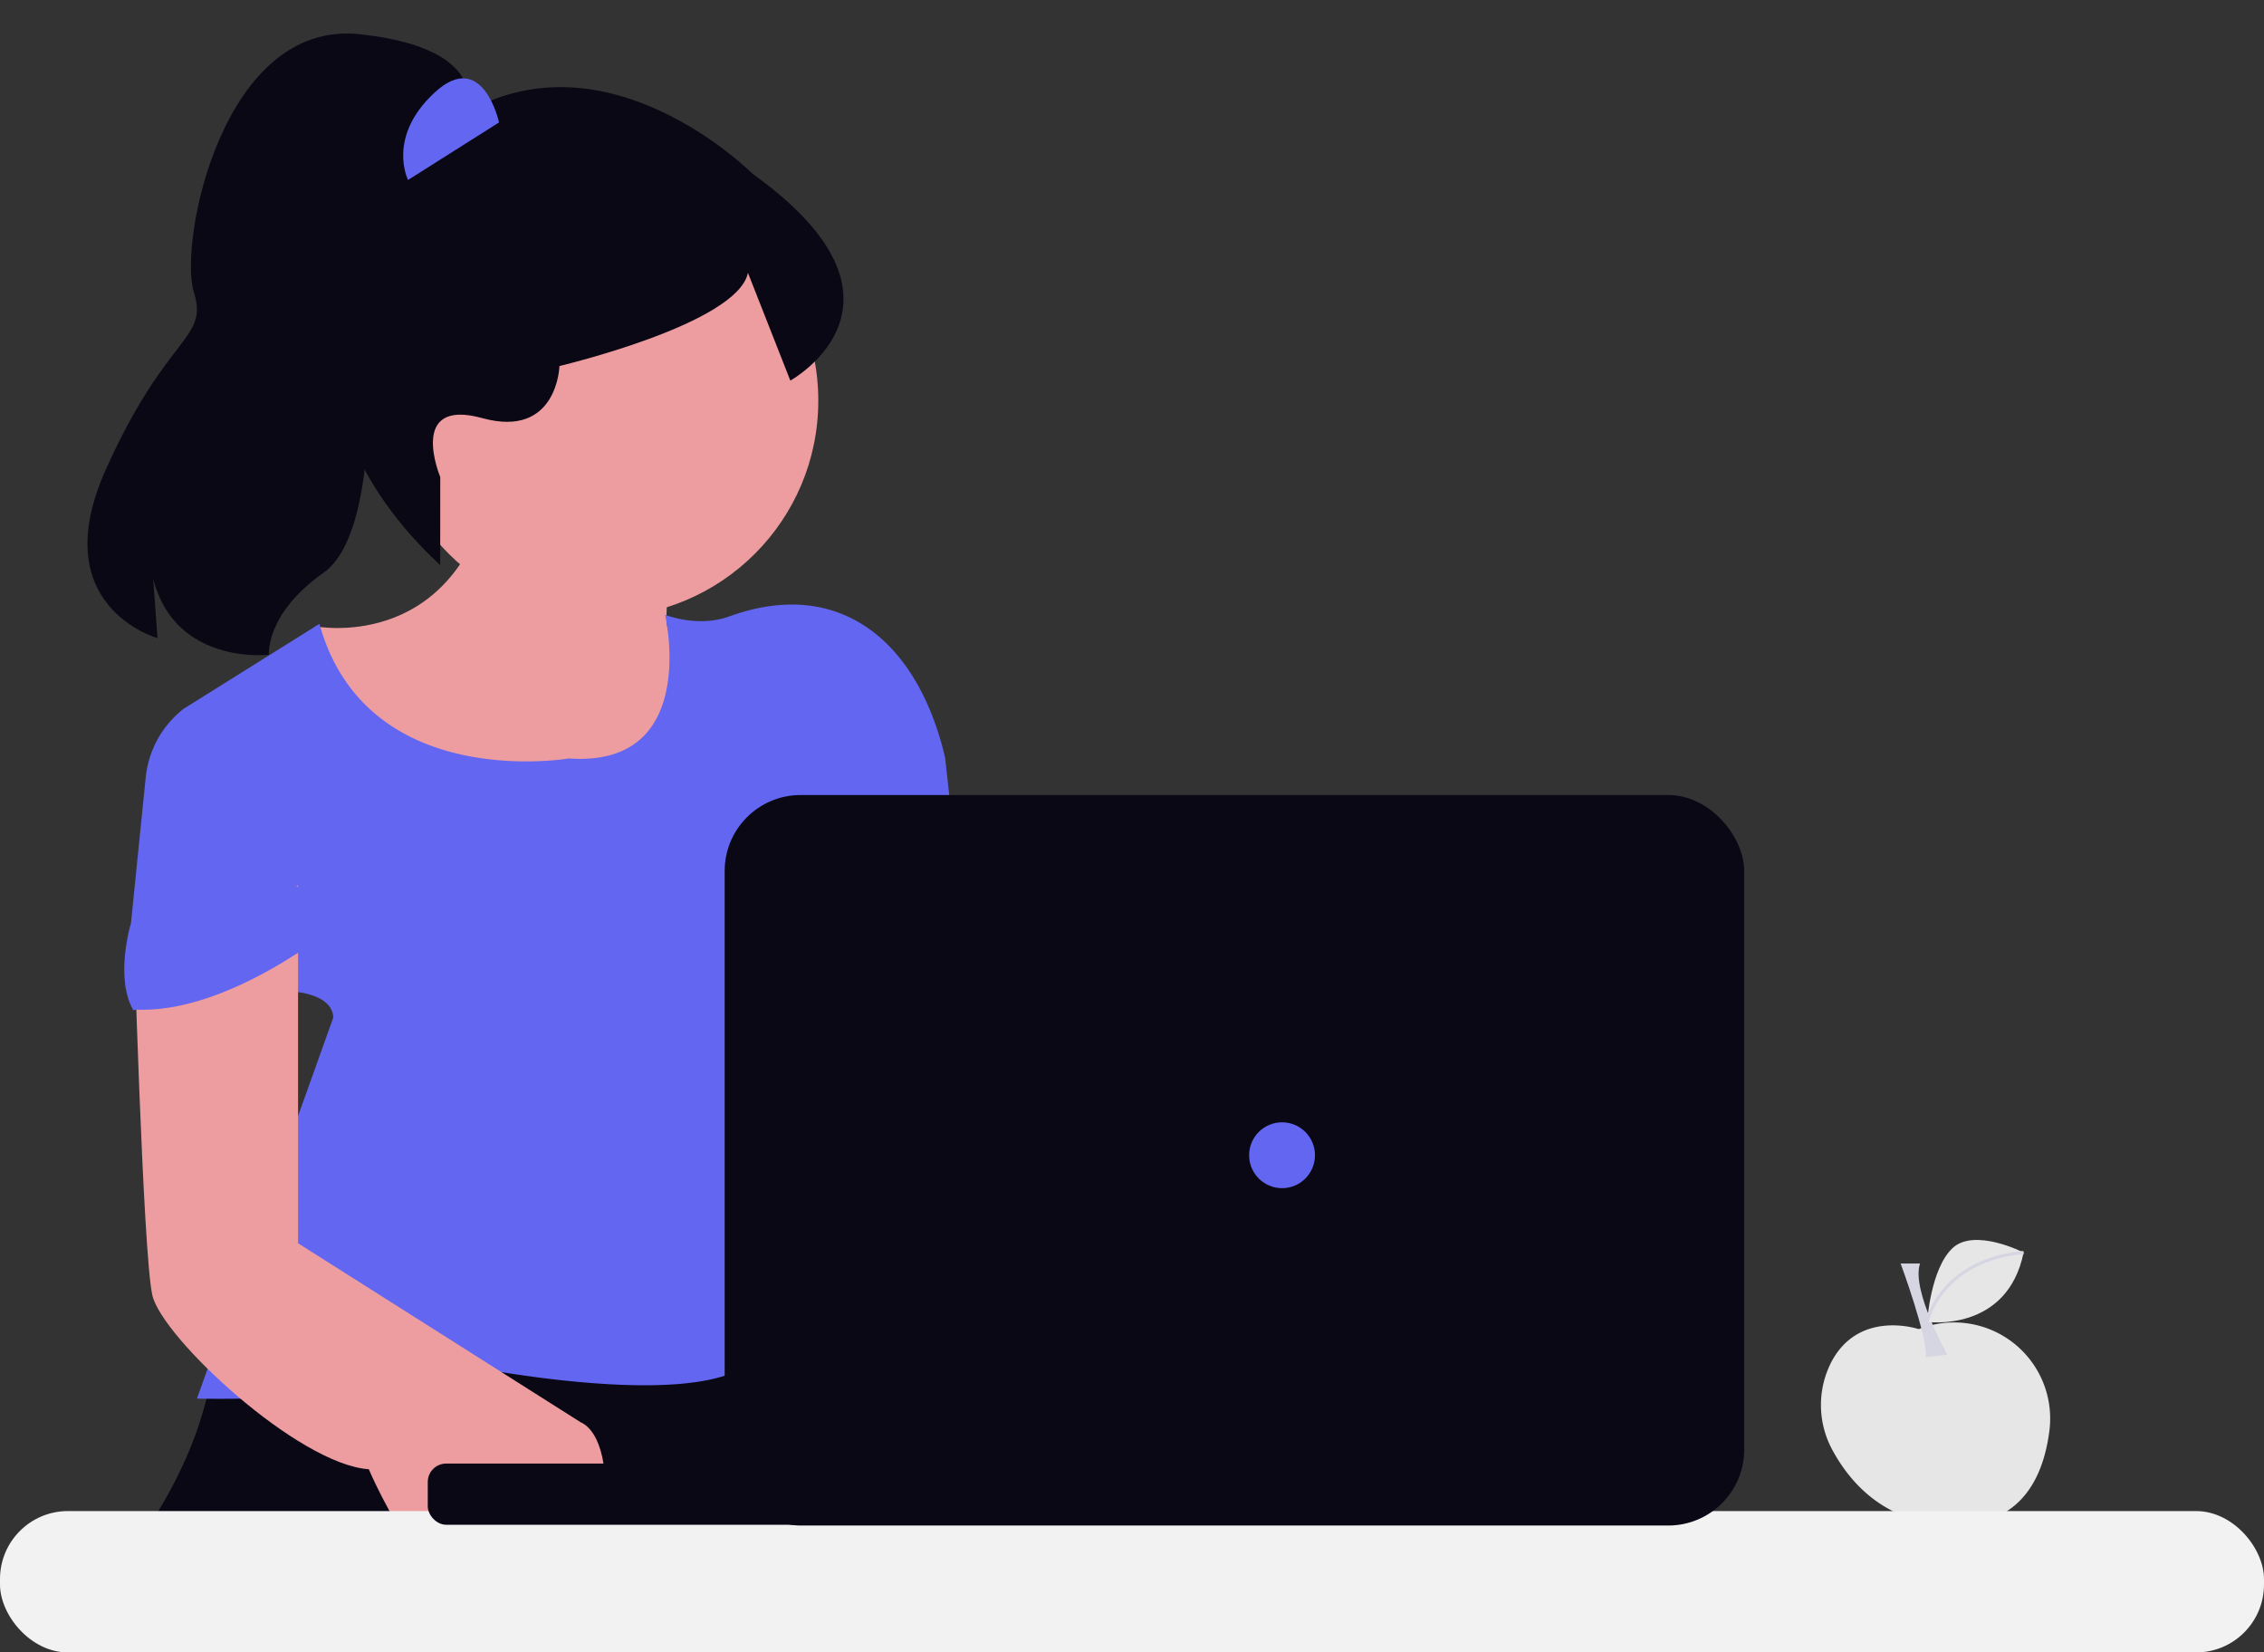 <svg xmlns="http://www.w3.org/2000/svg" width="800" height="583.833" viewBox="0 0 800 583.833" xmlns:xlink="http://www.w3.org/1999/xlink" role="img" artist="Katerina Limpitsouni" source="https://undraw.co/"><rect x="0" y="0" width="800" height="583.833" fill="#333333" stroke="none"/><g transform="translate(-560 -244.347)"><g transform="translate(1203.445 682.44)"><path d="M737.592,593.458s-20.693-7.01-30.648,11.219a33.254,33.254,0,0,0,.443,32.016c6.515,11.819,20.015,27.169,45.607,25.8,21.657-1.16,28.8-17.682,30.778-33.058a33.958,33.958,0,0,0-45.1-36.355Z" transform="translate(-703.056 -561.953)" fill="#e6e6e6"/><path d="M720.1,566s9.668,26.188,8.863,33.039l7.665-.8s-12.9-23-9.668-32.234Z" transform="translate(-691.942 -557.669)" fill="#d6d6e3"/><path d="M764.176,568.656s-17.349-8.871-25.128-1.54-8.958,26.067-8.958,26.067S758.4,597.072,764.176,568.656Z" transform="translate(-692.567 -564.214)" fill="#e6e6e6"/><path d="M730.68,592.965l-1.069-.224a20.866,20.866,0,0,1,1.205-3.544,32.281,32.281,0,0,1,4.878-7.916,34.82,34.82,0,0,1,10.493-8.433,47.711,47.711,0,0,1,17.983-5.064l.1,1.088a46.656,46.656,0,0,0-17.537,4.923,33.753,33.753,0,0,0-10.164,8.142,31.206,31.206,0,0,0-4.728,7.641A20.36,20.36,0,0,0,730.68,592.965Z" transform="translate(-692.611 -563.884)" fill="#d6d6e3"/></g><path d="M479.1,576.09s43.248,93.143,38.258,108.154-282.764,0-282.764,0,51.562-51.562,41.581-108.154Z" transform="translate(358.416 124.168)" fill="#090814"/><path d="M421.049,366.036s-1.821,19.421-2.158,32.124,7.4,9.1,9.125,20.039-5.844,19.075-2.223,23.728c11.073,14.232-44.269,22.122-48.964,22.122s-55.33-17.341-64.818-22.134S294.67,402.39,294.67,402.39s47.428,9.488,61.66-45.83Z" transform="translate(376.625 63.228)" fill="#ed9da0"/><path d="M400.057,445.786s-71.512,12.322-88.139-47.553L263.965,428.22a35.183,35.183,0,0,0-13.435,24.263l-5.212,51.51s-5.825,19.129.834,30.765c0,0,69.062-17.461,70.691,2.489L268.63,671.971s74.848,1.668,94.8-11.636c0,0,81.493,16.627,101.456-1.668s39.913-16.627,23.286-58.208c0,0,33.267-33.267,18.243-79.838s-.834.834-.834.834,32.433-15.806,30.765-45.737l-3.323-29.97s-.182-.99-.638-2.776C522.245,403.514,495,381.727,456.7,395.618c-11.193,4.052-22.634-.586-22.634-.586S446.615,449.108,400.057,445.786Z" transform="translate(360.959 66.532)" fill="#6366f1"/><path d="M245.45,477.956s3.323,118.083,6.659,133.055,51.562,59.876,76.5,61.543c0,0,26.608,63.2,56.553,53.217s33.267-63.2,18.243-69.857l-99.788-63.2V466.32Z" transform="translate(361.707 90.901)" fill="#ed9da0"/><path d="M317.1,482.765s-38.337,31.833-71.63,29.657c0,0-3.2-50.454,6.777-52.943S305.467,459.479,317.1,482.765Z" transform="translate(361.566 88.594)" fill="#6366f1"/><circle cx="76.503" cy="76.503" r="76.503" transform="translate(696.145 309.406)" fill="#ed9da0"/><rect width="800" height="49.946" rx="24" transform="translate(560 778.233)" fill="#f2f2f2"/><rect width="153.018" height="21.618" rx="6.5" transform="translate(711.154 761.45)" fill="#090814"/><rect width="360.257" height="258.097" rx="26.84" transform="translate(816.068 525.244)" fill="#090814"/><circle cx="11.636" cy="11.636" r="11.636" transform="translate(1001.387 640.877)" fill="#6366f1"/><path d="M263.509,344.223s17.694,63.792.243,81.968-13.4,32.111-13.4,32.111-44.085,14.072-50.525-38.027l10.751,39.758s-41.387-3.265-29.289-54.968,27.094-51.757,18.538-67.6-8.556-96.269,40.12-100.5,42.328,21.164,42.328,21.164l-18.77,86.1Z" transform="translate(496.715 -21.963) rotate(11)" fill="#090814"/><path d="M411.977,260.257s-60.371-40.961-104.815-.75-47.434,113.975,22.844,157.516l-5.913-30.533s-16.931-25.4,10.582-23.28,23.28-23.28,23.28-23.28,58.925-26.562,59.092-45.027l21.971,34.522s43.912-36.673-27.041-69.169Z" transform="translate(471.176 -28.326) rotate(11)" fill="#090814"/><path d="M324.452,261.137s-10.644-24.72-24.37-6.011-3.321,32.111-3.321,32.111Z" transform="translate(467.682 -30.647) rotate(11)" fill="#6366f1"/></g></svg>
